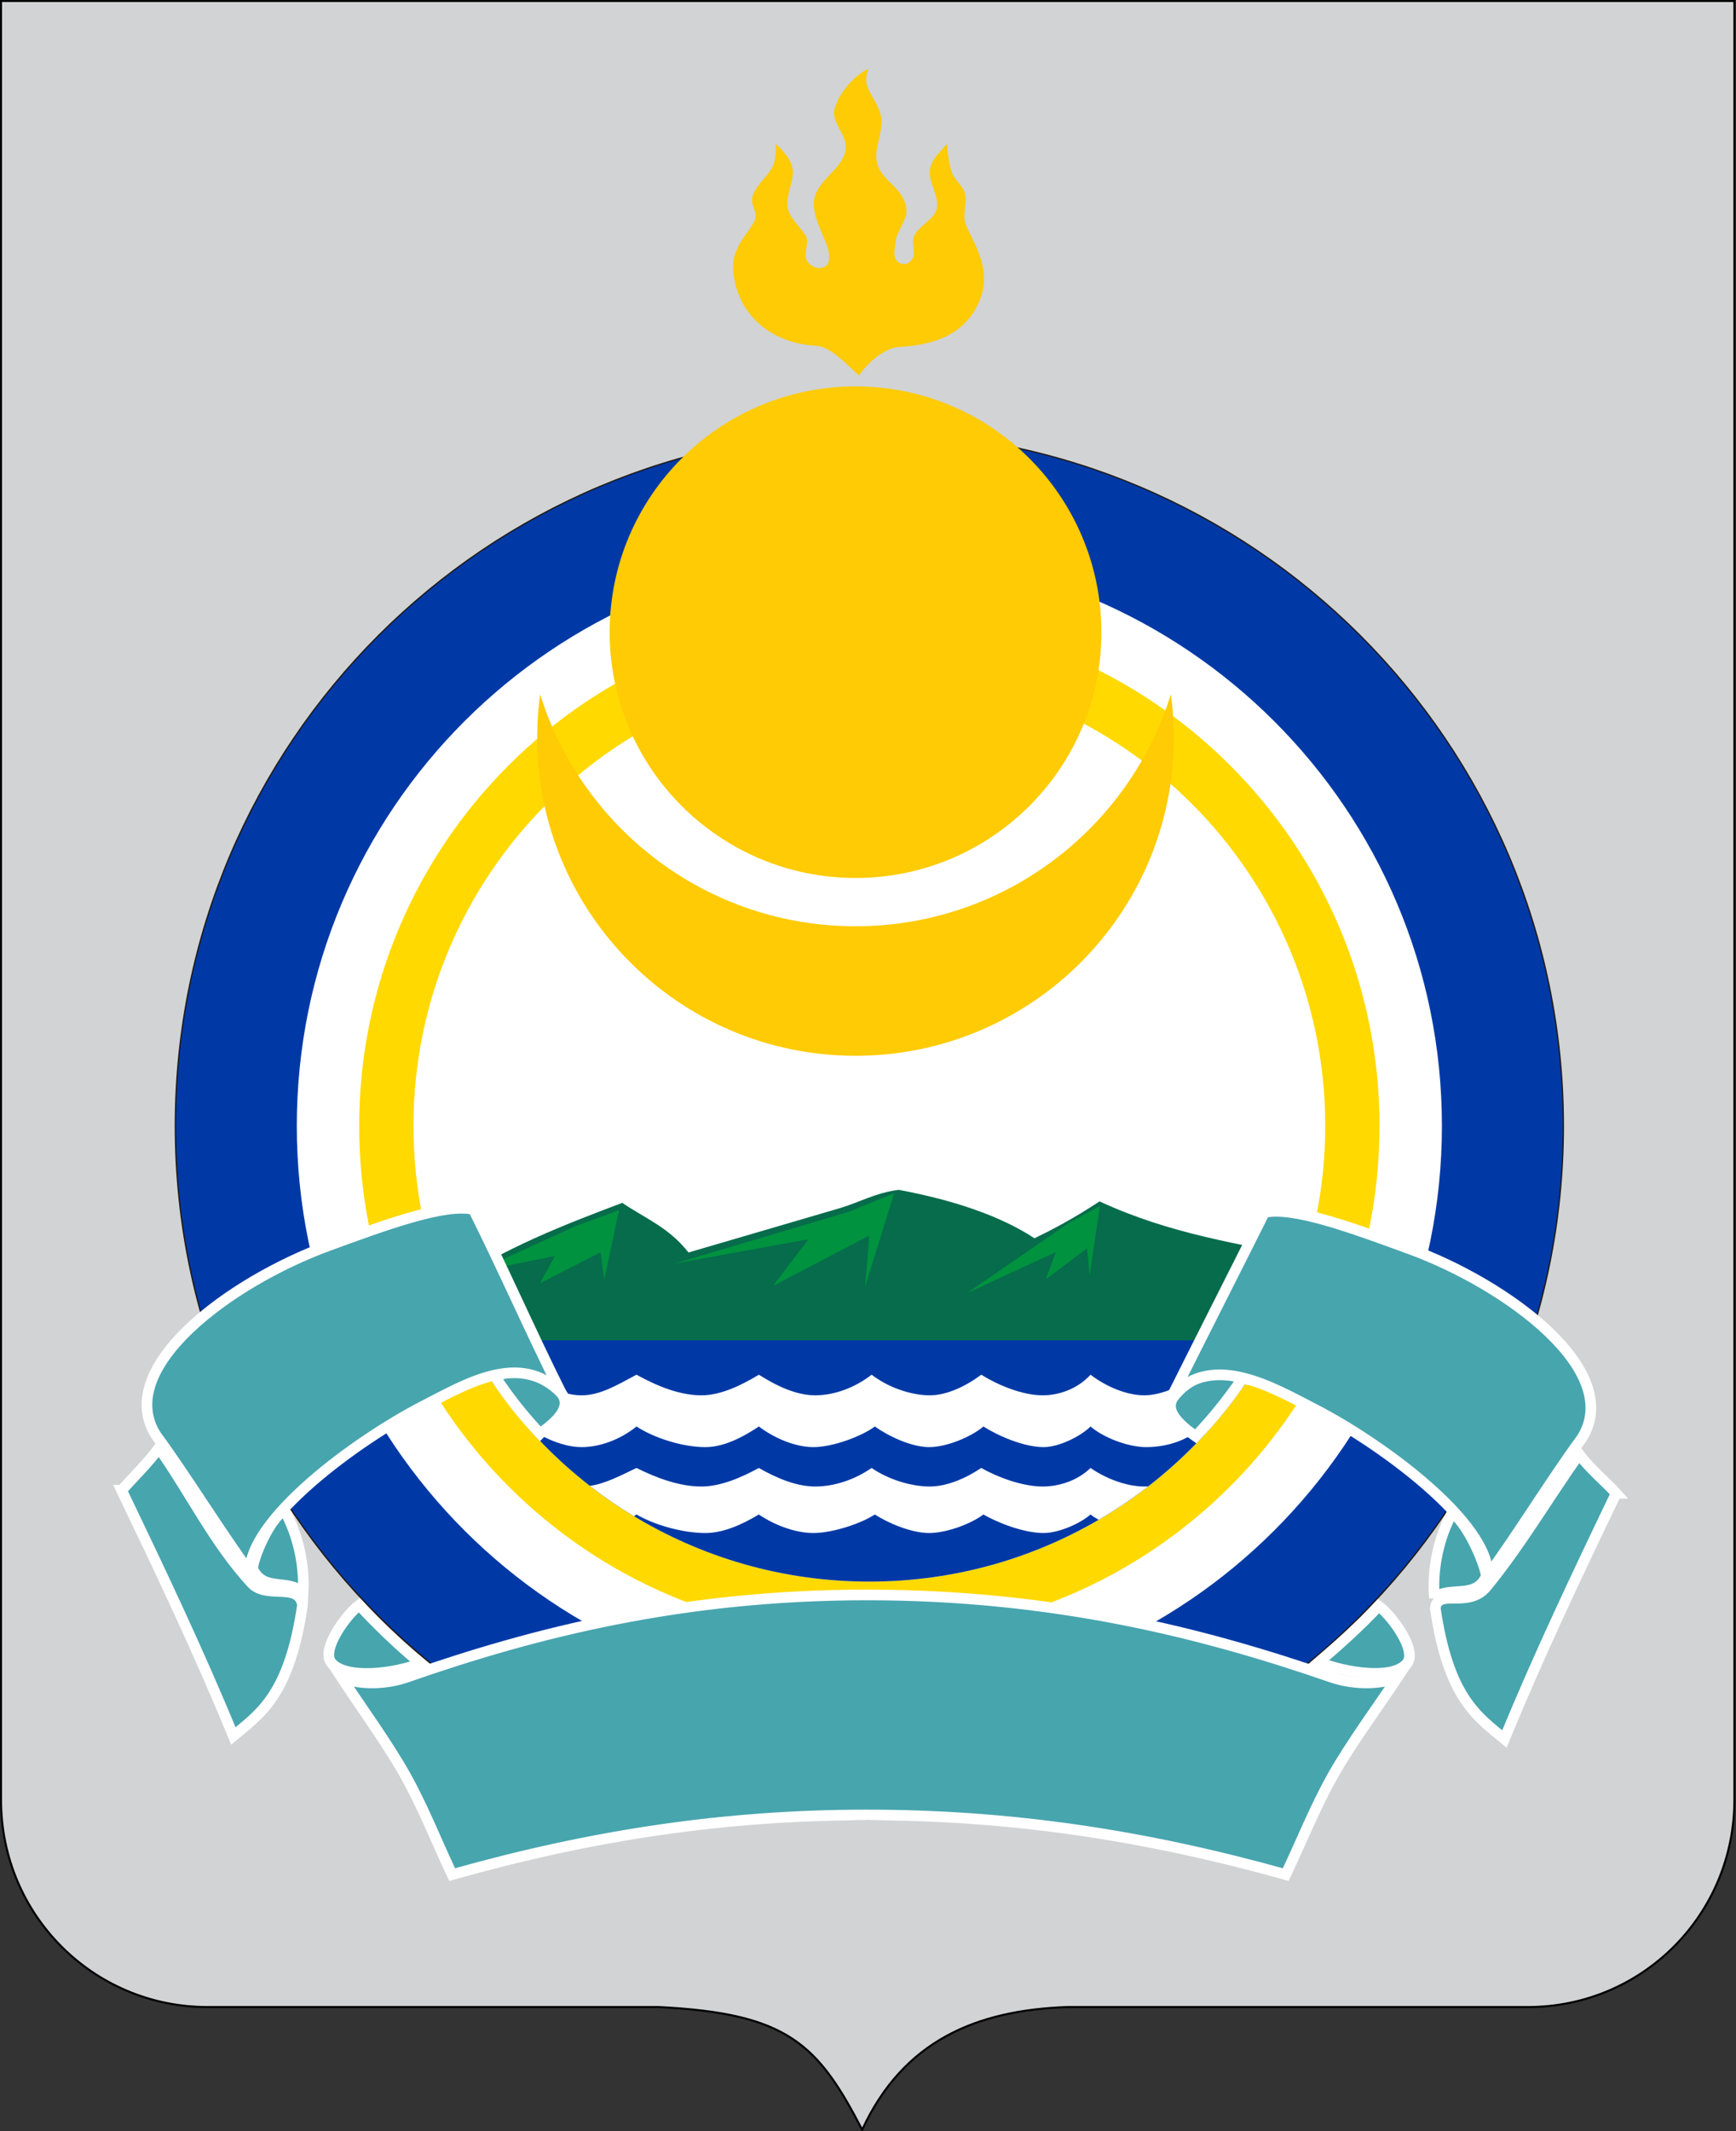 <?xml version="1.0" encoding="UTF-8" standalone="no"?> <!-- Created with Inkscape (http://www.inkscape.org/) --> <svg xmlns:dc="http://purl.org/dc/elements/1.1/" xmlns:cc="http://creativecommons.org/ns#" xmlns:rdf="http://www.w3.org/1999/02/22-rdf-syntax-ns#" xmlns:svg="http://www.w3.org/2000/svg" xmlns="http://www.w3.org/2000/svg" xmlns:sodipodi="http://sodipodi.sourceforge.net/DTD/sodipodi-0.dtd" xmlns:inkscape="http://www.inkscape.org/namespaces/inkscape" width="489" height="600" id="svg2181" sodipodi:version="0.32" inkscape:version="0.92.3 (2405546, 2018-03-11)" sodipodi:docname="Coat_of_Arms_of_Buryatia.svg" inkscape:output_extension="org.inkscape.output.svg.inkscape"><rect width="100%" height="100%" fill="#333333" stroke="none"/>  <defs id="defs2183"></defs> <g id="g5105" transform="matrix(1,0,0,0.999,-1.5775417e-4,1.6776881e-4)"> <path id="_128635016" style="fill:#d1d3d4;fill-opacity:1;fill-rule:evenodd;stroke:#000000;stroke-width:0.058;stroke-miterlimit:4;stroke-dasharray:none;stroke-opacity:1" transform="matrix(9.781,0,0,9.781,-817.414,-1293.998)" d="m 133.52,132.326 v 51.827 c 0,3.305 -2.654,5.968 -5.948,5.968 h -13.269 c -2.608,0.092 -4.713,0.964 -5.902,3.535 -1.281,-2.479 -2.15,-3.351 -5.857,-3.535 H 89.549 c -3.294,0 -5.948,-2.663 -5.948,-5.968 v -51.827 z" inkscape:connector-curvature="0"></path> <path id="_129012848" style="fill:#ffffff;fill-rule:evenodd;stroke:#1f1a17;stroke-width:0.076" transform="matrix(9.781,0,0,9.781,-817.414,-1293.998)" d="m 108.608,144.768 c 11.026,0 19.967,8.941 19.967,19.967 0,11.026 -8.941,19.967 -19.967,19.967 -11.026,0 -19.967,-8.941 -19.967,-19.967 0,-11.026 8.941,-19.967 19.967,-19.967 z" inkscape:connector-curvature="0"></path> <path id="_128637832" style="fill:#ffd900;fill-opacity:1;fill-rule:evenodd" transform="matrix(9.781,0,0,9.781,-817.414,-1293.998)" d="m 108.608,151.606 c 7.25,0 13.129,5.879 13.129,13.129 0,7.25 -5.879,13.129 -13.129,13.129 -7.25,0 -13.129,-5.879 -13.129,-13.129 0,-7.25 5.879,-13.129 13.129,-13.129 z m 0,-1.563 c 8.113,0 14.692,6.579 14.692,14.692 0,8.113 -6.579,14.692 -14.692,14.692 -8.113,0 -14.692,-6.579 -14.692,-14.692 0,-8.113 6.579,-14.692 14.692,-14.692 z" inkscape:connector-curvature="0"></path> <path id="_129015144" style="fill:#066c4b;fill-rule:evenodd" transform="matrix(9.781,0,0,9.781,-817.414,-1293.998)" d="m 121.181,168.522 c -0.251,0.835 -0.583,1.634 -0.987,2.39 h -23.172 c -0.289,-0.54 -0.541,-1.102 -0.753,-1.684 l 0.265,0.06 c 1.64,-1.057 3.167,-1.661 4.958,-2.336 0.683,0.461 1.351,0.715 1.907,1.43 1.526,-0.451 2.849,-0.831 4.375,-1.282 0.508,-0.15 1.029,-0.444 1.681,-0.523 1.526,0.286 2.892,0.728 3.909,1.395 0.529,-0.258 1.09,-0.548 1.874,-1.062 2.038,0.943 4.012,1.226 5.943,1.611 z" inkscape:connector-curvature="0"></path> <path id="_129018048" style="fill:#0039a6;fill-opacity:1;fill-rule:evenodd" transform="matrix(9.781,0,0,9.781,-817.414,-1293.998)" d="m 120.194,170.912 c -2.21,4.136 -6.57,6.952 -11.586,6.952 -5.016,0 -9.376,-2.816 -11.586,-6.952 z" inkscape:connector-curvature="0"></path> <path id="_129018968" style="fill:#ffffff;fill-rule:evenodd" transform="matrix(9.781,0,0,9.781,-817.414,-1293.998)" d="m 116.639,175.119 c -0.453,0.351 -0.93,0.673 -1.428,0.964 -0.088,-0.049 -0.167,-0.1 -0.234,-0.153 -0.274,0.246 -0.9,0.534 -1.35,0.534 -0.579,0 -1.324,-0.298 -1.736,-0.534 -0.331,0.257 -1.042,0.534 -1.563,0.534 -0.521,0 -1.196,-0.296 -1.563,-0.534 -0.35,0.237 -1.183,0.534 -1.774,0.534 -0.522,0 -1.132,-0.237 -1.566,-0.534 -0.492,0.297 -1.028,0.534 -1.542,0.534 -0.661,0 -1.476,-0.237 -1.982,-0.534 -0.023,0.017 -0.047,0.034 -0.071,0.05 -0.441,-0.267 -0.866,-0.559 -1.271,-0.874 0.437,-0.062 0.857,-0.283 1.342,-0.516 0.609,0.302 1.248,0.534 1.872,0.534 0.551,0 1.145,-0.257 1.652,-0.534 0.519,0.296 1.083,0.534 1.624,0.534 0.541,0 1.13,-0.191 1.624,-0.534 0.464,0.321 1.118,0.534 1.677,0.534 0.493,0 1.046,-0.241 1.48,-0.534 0.472,0.266 1.18,0.534 1.77,0.534 0.459,0 0.996,-0.16 1.377,-0.534 0.439,0.304 1.034,0.534 1.55,0.534 0.037,0 0.073,-0.002 0.111,-0.004 z m 2.713,-2.841 c -0.301,0.428 -0.627,0.838 -0.976,1.226 -0.08,-0.036 -0.145,-0.072 -0.19,-0.109 -0.42,0.429 -1.069,0.594 -1.604,0.594 -0.535,0 -1.245,-0.281 -1.604,-0.594 -0.274,0.274 -0.9,0.594 -1.35,0.594 -0.579,0 -1.324,-0.332 -1.736,-0.594 -0.331,0.286 -1.042,0.594 -1.563,0.594 -0.521,0 -1.196,-0.33 -1.563,-0.594 -0.35,0.264 -1.183,0.594 -1.774,0.594 -0.522,0 -1.132,-0.264 -1.566,-0.594 -0.492,0.33 -1.028,0.594 -1.542,0.594 -0.661,0 -1.476,-0.264 -1.982,-0.594 -0.46,0.374 -1.053,0.594 -1.579,0.594 -0.526,0 -1.119,-0.264 -1.579,-0.594 -0.325,-0.37 -0.63,-0.758 -0.912,-1.164 0.313,-0.103 0.62,-0.222 0.912,-0.328 0.588,0.336 1.053,0.594 1.579,0.594 0.526,0 1.007,-0.288 1.579,-0.594 0.609,0.336 1.248,0.594 1.872,0.594 0.551,0 1.145,-0.286 1.652,-0.594 0.519,0.33 1.083,0.594 1.624,0.594 0.541,0 1.13,-0.213 1.624,-0.594 0.464,0.357 1.118,0.594 1.677,0.594 0.493,0 1.046,-0.269 1.48,-0.594 0.472,0.296 1.18,0.594 1.77,0.594 0.459,0 0.996,-0.177 1.377,-0.594 0.439,0.338 1.034,0.594 1.55,0.594 0.517,0 1.138,-0.308 1.55,-0.594 0.269,0.124 0.741,0.262 1.274,0.374 z" inkscape:connector-curvature="0"></path> <path id="_129022192" style="fill:#0039a6;fill-opacity:1;fill-rule:evenodd" transform="matrix(9.781,0,0,9.781,-817.414,-1293.998)" d="m 108.608,148.246 c 9.105,0 16.489,7.384 16.489,16.488 0,9.105 -7.384,16.489 -16.489,16.489 -9.105,0 -16.489,-7.384 -16.489,-16.489 0,-9.105 7.384,-16.488 16.489,-16.488 z m 0,-3.479 c 11.026,0 19.967,8.941 19.967,19.967 0,11.026 -8.941,19.967 -19.967,19.967 -11.026,0 -19.967,-8.942 -19.967,-19.967 0,-11.026 8.942,-19.967 19.967,-19.967 z" inkscape:connector-curvature="0"></path> <path sodipodi:nodetypes="ccsccsccccscccsccsccccsc" id="_129022968" style="fill:#47a5ae;fill-opacity:1;fill-rule:evenodd;stroke:#ffffff;stroke-width:0.307;stroke-miterlimit:4;stroke-dasharray:none;stroke-opacity:1" transform="matrix(9.781,0,0,9.781,-817.414,-1293.998)" d="m 124.883,178.337 c -0.073,-0.793 0.104,-1.72 0.516,-2.463 0.527,0.413 1.028,1.731 0.967,1.858 -0.316,0.653 -1.062,0.246 -1.483,0.604 z m -5.515,-6.348 c -0.756,-0.282 -1.516,-0.057 -1.98,0.531 -0.321,0.407 0.138,0.822 0.619,1.16 0.508,-0.533 0.946,-1.085 1.361,-1.692 z m -27.067,6.195 c 0.044,-0.793 -0.136,-1.655 -0.549,-2.398 -0.527,0.413 -0.956,1.602 -0.895,1.729 0.316,0.653 1.011,0.257 1.444,0.669 z m 6.822,-4.585 c -0.5,-0.537 -0.898,-1.037 -1.303,-1.652 0.756,-0.282 1.451,-0.104 1.915,0.485 0.321,0.407 -0.13,0.829 -0.612,1.167 z m 24.152,4.968 c 0.373,0.27 1.129,1.286 0.811,1.657 -0.417,0.486 -1.762,0.266 -2.537,-0.038 0.577,-0.497 1.211,-1.06 1.726,-1.619 z m -27.588,1.653 c -0.691,-0.568 -1.329,-1.2 -1.769,-1.68 -0.37,0.27 -1.117,1.294 -0.802,1.665 0.413,0.486 1.805,0.319 2.571,0.015 z" inkscape:connector-curvature="0"></path> <path id="_129021688" style="fill:#ffcb05;fill-opacity:1;fill-rule:evenodd" transform="matrix(9.781,0,0,9.781,-817.414,-1293.998)" d="m 117.292,152.3 c 0.056,0.408 0.085,0.825 0.085,1.248 0,5.062 -4.105,9.167 -9.167,9.167 -5.062,0 -9.168,-4.105 -9.168,-9.167 0,-0.423 0.029,-0.84 0.085,-1.248 1.204,3.871 4.815,6.683 9.082,6.683 4.267,0 7.878,-2.812 9.082,-6.683 z m -9.082,-8.87 c 3.91,0 7.081,3.171 7.081,7.081 0,3.91 -3.171,7.081 -7.081,7.081 -3.91,0 -7.081,-3.171 -7.081,-7.081 0,-3.91 3.171,-7.081 7.081,-7.081 z m 0.1,-0.316 c 0.281,-0.417 0.789,-0.804 1.142,-0.821 1.043,-0.051 1.918,-0.371 2.323,-1.316 0.435,-1.015 -0.315,-1.863 -0.414,-2.297 -0.06,-0.263 0.07,-0.549 0,-0.81 -0.062,-0.234 -0.312,-0.388 -0.381,-0.62 -0.078,-0.259 -0.124,-0.54 -0.14,-0.81 -0.191,0.238 -0.419,0.416 -0.48,0.715 -0.078,0.379 0.266,0.765 0.191,1.144 -0.062,0.312 -0.486,0.484 -0.638,0.763 -0.086,0.157 -0.017,0.361 -0.02,0.564 -0.002,0.114 -0.134,0.265 -0.256,0.28 -0.131,0.016 -0.292,-0.074 -0.308,-0.284 -0.008,-0.108 0.031,-0.232 0.031,-0.321 0,-0.307 0.348,-0.658 0.318,-0.964 -0.063,-0.634 -0.695,-0.789 -0.842,-1.325 -0.118,-0.43 0.18,-0.894 0.112,-1.335 -0.047,-0.302 -0.267,-0.581 -0.381,-0.843 -0.076,-0.175 -0.062,-0.365 0.015,-0.556 -0.448,0.22 -0.857,0.719 -0.979,1.16 -0.098,0.355 0.334,0.728 0.327,1.097 -0.011,0.585 -0.79,0.912 -0.906,1.478 -0.11,0.533 0.382,1.211 0.419,1.575 0.022,0.213 0.005,0.393 -0.229,0.428 -0.183,0.027 -0.383,-0.111 -0.428,-0.265 -0.058,-0.199 0.09,-0.476 -9e-4,-0.64 -0.156,-0.281 -0.458,-0.496 -0.524,-0.81 -0.069,-0.33 0.125,-0.665 0.143,-1.001 0.018,-0.336 -0.24,-0.621 -0.49,-0.86 0.013,0.191 -0.008,0.495 -0.098,0.669 -0.152,0.294 -0.481,0.525 -0.572,0.843 -0.079,0.277 0.177,0.452 0.056,0.713 -0.163,0.351 -0.675,0.754 -0.612,1.448 0.114,1.252 1.089,2.074 2.38,2.145 0.439,0.024 0.91,0.572 1.244,0.858 z" inkscape:connector-curvature="0"></path> <path id="_129030520" style="fill:#00923f;fill-rule:evenodd" transform="matrix(9.781,0,0,9.781,-817.414,-1293.998)" d="m 97.243,168.948 2.92,-1.333 1.239,-0.454 -0.429,2.001 -0.107,-0.786 -1.744,0.893 0.429,-0.786 z m 14.163,0.611 2.991,-2.057 0.848,-0.454 -0.294,2.001 -0.073,-0.786 -1.193,0.893 0.294,-0.786 z m -8.428,-0.853 5.033,-1.495 1.311,-0.534 -0.84,2.699 0.125,-1.484 -2.779,1.457 1.028,-1.349 z" inkscape:connector-curvature="0"></path> <path sodipodi:nodetypes="ccscccccccccscccsccccccscccccccscssccsccc" id="_129031656" style="fill:#47a5ae;fill-opacity:1;fill-rule:evenodd;stroke:#ffffff;stroke-width:0.307;stroke-miterlimit:4;stroke-dasharray:none;stroke-opacity:1" transform="matrix(9.781,0,0,9.781,-817.077,-1291.609)" d="m 130.081,175.075 c -0.296,-0.327 -0.772,-0.719 -1.069,-1.127 -0.909,1.287 -1.691,2.626 -2.659,3.811 -0.538,0.658 -1.405,0.039 -1.482,0.626 0.378,2.575 1.198,3.112 1.992,3.769 0.967,-2.36 2.086,-4.719 3.218,-7.079 z m -0.989,-1.585 c -0.859,1.166 -1.848,2.787 -2.707,3.953 0.038,-1.504 -3.023,-3.784 -5.024,-4.811 -1.206,-0.619 -2.877,-1.606 -4.049,-0.398 0.879,-1.759 1.759,-3.488 2.638,-5.247 0.824,-0.194 2.598,0.468 4.172,1.043 2.83,1.034 6.197,3.518 4.97,5.46 z m -42.052,1.497 c 0.296,-0.327 0.779,-0.808 1.075,-1.216 0.909,1.287 1.602,2.739 2.671,3.896 0.434,0.47 1.361,-0.042 1.463,0.63 -0.378,2.574 -1.198,3.112 -1.992,3.769 -0.967,-2.36 -2.086,-4.719 -3.218,-7.079 z m 0.989,-1.585 c 0.859,1.166 1.848,2.787 2.707,3.952 -0.038,-1.504 3.023,-3.784 5.024,-4.811 1.206,-0.619 2.769,-1.563 3.941,-0.355 -0.879,-1.759 -1.651,-3.531 -2.53,-5.29 -0.824,-0.194 -2.598,0.468 -4.172,1.043 -2.83,1.034 -6.197,3.518 -4.97,5.461 z m 20.472,10.941 c 4.1,0 7.973,0.573 12.063,1.718 0.455,-0.954 0.843,-1.942 1.363,-2.863 0.515,-0.911 1.281,-1.95 1.859,-2.822 -0.565,0.245 -1.362,0.187 -1.9,0 -3.714,-1.288 -8.021,-2.372 -13.386,-2.372 -5.311,0 -9.575,1.084 -13.252,2.372 -0.533,0.187 -1.323,0.245 -1.881,0 0.573,0.873 1.331,1.911 1.841,2.822 0.515,0.921 0.9,1.909 1.35,2.863 4.049,-1.145 7.884,-1.718 11.944,-1.718 z" inkscape:connector-curvature="0"></path> </g> </svg> 